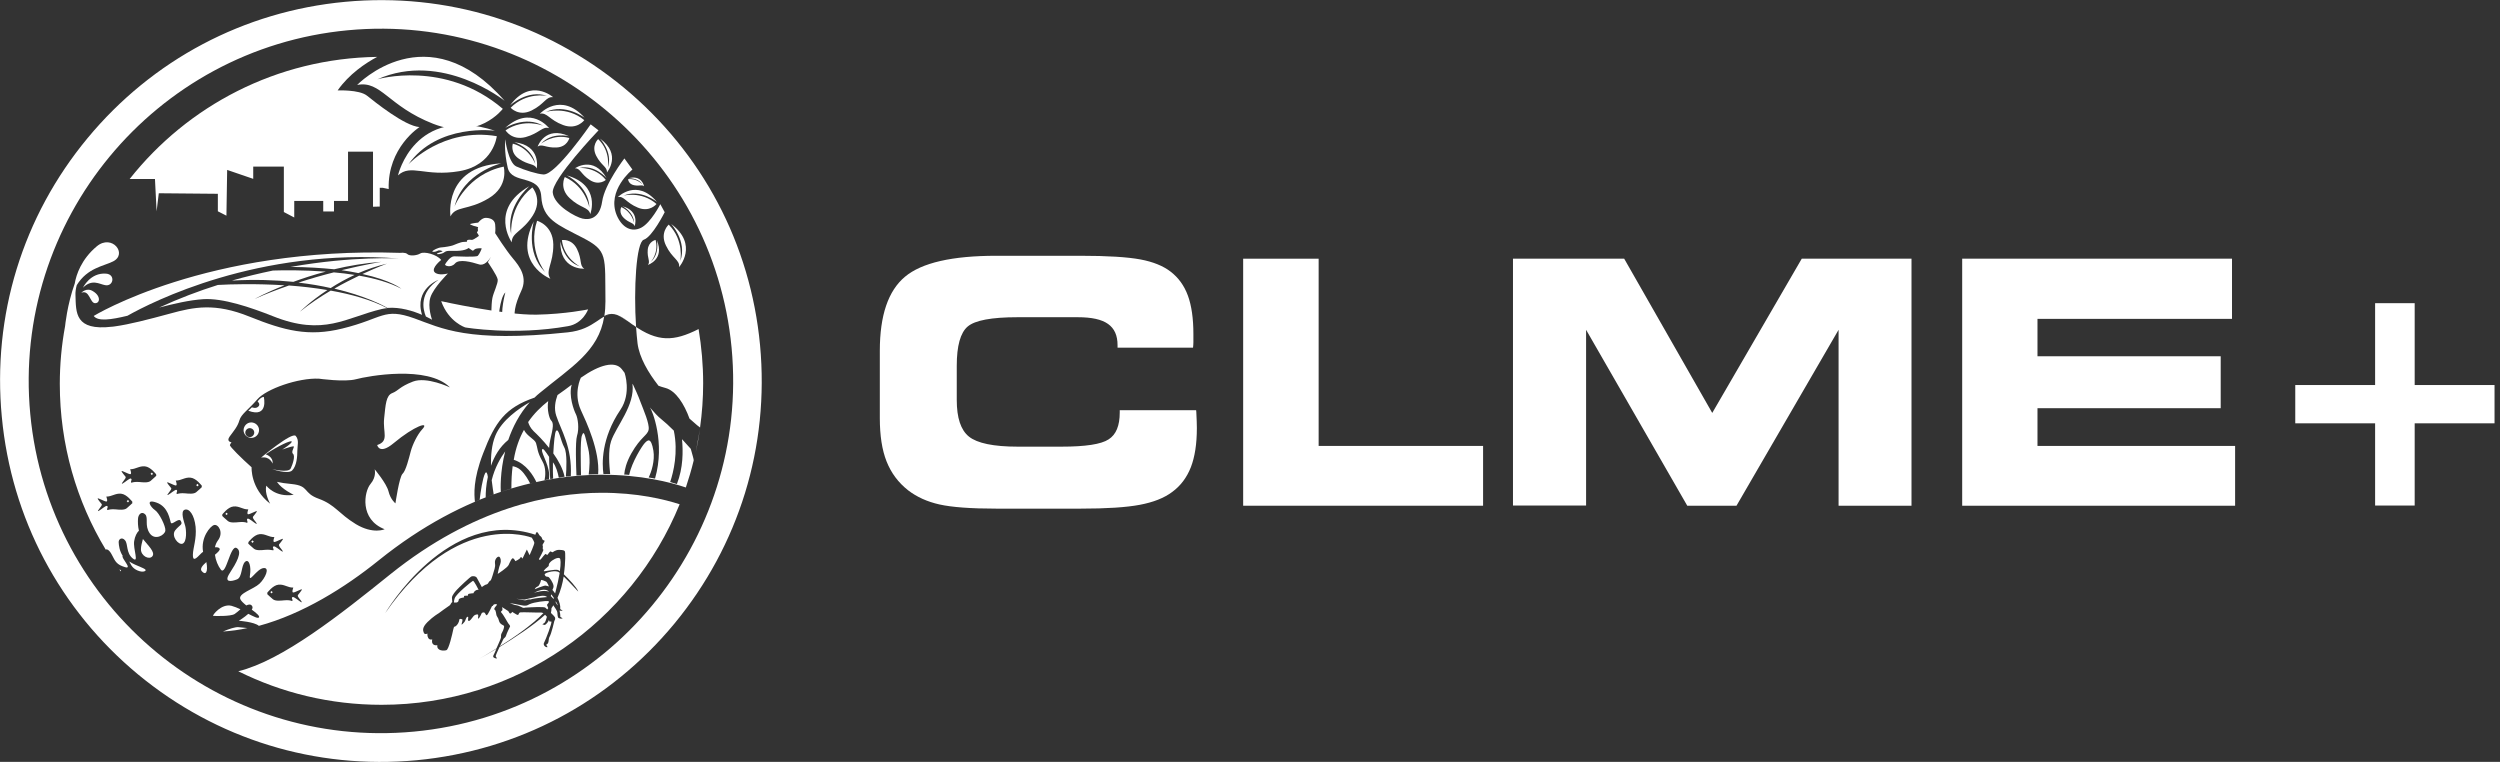 <svg version="1.1" id="Warstwa_1" xmlns="http://www.w3.org/2000/svg" x="0" y="0" viewBox="0 0 1371.3 417.9" xml:space="preserve"><rect x="0" y="0" width="1371.3" height="417.9" fill="#333333" stroke="none"/><style type="text/css">.st0{fill:#fff}</style><g id="Warstwa_4"><g id="XMLID_2_"><path id="XMLID_17_" class="st0" d="M613 190.7v-1.4c0-5.3-1.7-9.1-5.2-11.6s-9-3.7-16.6-3.7h-33.1c-14.2 0-23.3 1.7-27.3 5.1-4 3.4-6 10.6-6 21.5v18.8c0 9.8 2.2 16.5 6.7 20.1s13.4 5.5 26.7 5.5h24c13.2 0 21.8-1.3 25.9-4 4.1-2.6 6.1-7.5 6.1-14.7V225h41.9c0 .2 0 .5.1 1 .2 3.9.3 6.9.3 8.8 0 8.7-1.1 15.8-3.3 21.5-2.2 5.6-5.6 10.2-10.3 13.6-4.4 3.3-10.3 5.6-17.7 7S607 279 592.7 279h-46.2c-14.1 0-24.5-.8-31.2-2.3s-12.4-4.1-17.1-7.7c-5.5-4.3-9.4-9.6-11.9-15.9-2.5-6.3-3.7-14.2-3.7-23.8v-36.9c0-19.4 4.6-32.9 13.8-40.6 9.2-7.7 25.9-11.5 50.1-11.5h46.2c14.9 0 25.8.7 32.8 2s12.6 3.6 16.6 6.7c4.3 3.3 7.5 7.7 9.5 13.2s3 12.5 3 20.9v4.6c0 1.1-.1 2.1-.2 3H613z"/><path id="XMLID_15_" class="st0" d="M723.3 244.6h90.2v32.8H681.9V141.9h41.4v102.7z"/><path id="XMLID_13_" class="st0" d="M870.1 277.3h-40.2V141.9h61l48.3 84.6 49.1-84.6h60.2v135.5h-40v-96.5l-56 96.5h-27L870 180.9v96.4h.1z"/><path id="XMLID_11_" class="st0" d="M1224.3 174.9h-106.7v20.5h100.5v28.5h-100.5v20.7H1226v32.8h-149.7V141.9h148v33z"/><path id="XMLID_9_" class="st0" d="M1302.8 166.3h21.7v44.9h43.8v21h-43.8v45.1h-21.7v-45.1H1259v-21h43.8v-44.9z"/></g></g><g id="Warstwa_3"><path class="st0" d="M135.7 344.5c-1.7-.2-3.5-.4-5-.5-1.7-.1-4.9.9-8.4 2.4 4.5-.3 9-.9 13.4-1.9M83.6 305.1c1.7-2.2-2.4-5.9-5-9.2l-.2-.3c-.5 1.9-1.1 4-1.1 5.7 0 3.7 4.6 6 6.3 3.8M72.7 311c1.9 2.2 6 3.3 7.1 2 1-1.1-5-2.4-8.9-5 .6 1.1 1.1 2.2 1.8 3M127 332.3c-5.6-1.4-10.6 5.3-10.1 5.5.6.1 9.5.4 11.8-1 .8-.5 1.9-1.5 3.2-2.6-1.7-.8-3.4-1.5-4.9-1.9M65.5 312.4l.7 1c.4-.4.3-.8-.7-1M110.6 313.2c2.1 2.6 3.7.8 2.6-4.9-2.2 1.9-3.6 3.7-2.6 4.9"/><path class="st0" d="M228.6 417c-55.6 5.2-109.8-11.5-152.8-47-43-35.6-69.6-85.8-74.8-141.3C-4.3 173 12.4 118.8 48 75.8S133.8 6.2 189.3 1c55.6-5.2 109.8 11.5 152.8 47 43 35.6 69.6 85.8 74.8 141.3 5.2 55.6-11.5 109.8-47 152.8-35.6 43-85.7 69.6-141.3 74.9M190.8 16.6C84.7 26.6 6.6 121.1 16.6 227.1c10 106.1 104.4 184.2 210.5 174.2s184.2-104.4 174.2-210.5S296.8 6.6 190.8 16.6z"/><path class="st0" d="M366.8 123.2s-5 4.4-1.5 11.5c3.4 7.1 7.7 7.9 7.2 11.8 0 0 10.9-12.2-4.4-23.7 0 0 8.9 9.5 5.1 20.3-.1 0 2.3-11.2-6.4-19.9M359.6 131.6s-3.9.8-4.3 5.4c-.4 4.7 1.6 6.4.1 8.3 0 0 9.3-3 4.9-13.5 0 0 1.7 7.6-3.5 12 .1 0 4.7-5 2.8-12.2M277.3 71.5s3.4 5.7 11 3.7c7.6-2.1 9.2-6.1 12.9-4.9 0 0-10-13-24.1-.1 0 0 11-7 20.9-1.2.1 0-10.5-4.4-20.7 2.5M281.3 78.8s-1.7 5 3.5 8.4c5.1 3.5 8.4 2.4 9.6 5.2 0 0 2.7-12.7-12.3-14.4 0 0 9.8 3 11.5 11.9-.1 0-2.9-8.6-12.3-11.1M328.1 76.3s-3.9 3.5-1.1 9.1c2.8 5.5 6.2 6.1 5.9 9.2 0 0 8.4-9.8-3.8-18.6 0 0 7.2 7.4 4.3 16 0-.1 1.7-9-5.3-15.7M309.8 97.1s-3.2 6.1 2.7 11.6c5.9 5.6 10.3 4.8 11.3 8.7 0 0 6-15.8-12.9-21.2 0 0 12.1 5.9 12.4 17.7 0 .1-1.9-11.6-13.5-16.8M340.8 113.6s-1.7 3.1 1.4 6 5.4 2.5 5.9 4.5c0 0 3.1-8.2-6.7-11 0 0 6.3 3.1 6.4 9.2 0 0-1-6-7-8.7M344.5 98.3s.2 2.7 3.3 3.3c3.1.6 4.4-.5 5.5.6 0 0-1.2-6.5-8.6-4.4 0 0 5.2-.5 7.7 3.4 0 0-3-3.5-7.9-2.9M320.5 65.9s-4 5.5-11.6 2.7-8.8-7.1-12.8-6.2c0 0 11.4-12.4 24.6 2.2 0 0-10.6-8.1-21.3-3.2.1 0 11.3-3.5 21.1 4.5M312.3 75.7s-1.1 4.9-7 5.2c-5.9.3-8-2.2-10.4-.5 0 0 4.1-11.7 17.2-5.7 0 0-9.5-2.4-15.3 4.1.1 0 6.6-5.6 15.5-3.1M332.3 98.7s-3.7 3.3-8.7.1c-5-3.2-5.2-6.5-8.2-6.5 0 0 10.1-7.1 17.3 5.4 0 0-6.3-7.5-14.8-5.6 0 .1 8.6-.7 14.4 6.6M360.1 111.9s-3.7 4.7-10.2 2c-6.6-2.7-7.5-6.5-11-5.8 0 0 10.4-10.5 21.5 2.7 0 0-9-7.5-18.6-3.4 0-.1 9.9-2.8 18.3 4.5M280.1 59.1s4.4 5 11.5 1.5 7.8-7.7 11.8-7.3c0 0-12.3-10.9-23.6 4.5 0 0 9.5-8.9 20.3-5.2-.1 0-11.3-2.3-20 6.5M275.8 59.7s-13.5 17.9-38.2 8.2C212.8 58.2 209 44 195.9 46.6c0 0 38.4-40 80.9 8.7 0 0-34.3-27.5-69.8-11.8-.1 0 37.1-10.9 68.8 16.2"/><path class="st0" d="M272.5 74.7s-1.7 16-20.6 19.2-26.5-4.2-33.6 2.3c0 0 8.9-38.9 53.2-24.5 0 0-31.4-4.3-47.5 18.5 0-.1 18.9-20.5 48.5-15.5"/><path class="st0" d="M276.3 91.4s3 10.7-8.3 17.4c-11.3 6.8-18 4-20.9 9.9 0 0-4.1-27.1 27.8-29.1 0 0-21.1 5.2-25.6 23.8-.1 0 6.8-17.8 27-22M292 102.8s5.9 6.6.2 15.5-11.5 9.2-11.5 14.6c0 0-12.6-18 9.7-30.8 0 0-13.4 11.2-10 26.2 0 0-1.4-15.3 11.6-25.5M294.6 121.1s8.7 2.3 8.9 13c.1 10.7-4.6 14.3-1.6 18.8 0 0-20.8-8.2-9.1-31.5 0 0-5 17 6.3 27.9-.1 0-9.8-12.2-4.5-28.2M308.2 131.7s5.4-1 8.3 4.9 1.2 9.1 4 10.8c0 0-13.6.8-13.1-15 0 0 1.6 10.7 10.6 13.7-.1-.1-8.6-4.3-9.8-14.4M255.2 179.6s-9.1-2.9-13.2-14.4c0 0 34.6 7.7 52.3 7.4 15.9-.3 28.3-2.9 28.3-2.9s-2.8 7.8-11 9.2c-29.8 5.3-56.4.7-56.4.7"/><path class="st0" d="M281.3 141.7c-3.8-4.5-9.6-13.6-9.7-13.8 0-.3.3-1.8 0-4.8-.3-2.9-3.2-3.6-5.2-3.6-2.1 0-4.1 2.6-4.1 2.6s-2.8.3-4.2.7c-1.4.4 4.2 1.8 4.2 1.8-.4.6-.1 1.4-.1 1.8l-.6 1.2.6.8.5 1s-.8.6-2.4 1.6-1.6.4-3.1.5c-1.6.2-1 1.1-1 1.1s-.3 0-2 .1-4.7 1.5-5.8 1.9-4.5 1-6.3 1.1-4.5 1.5-4.9 2.1 1.8.4 2.8-.2c.9-.6 2.2-.1 2.7.2.5.2-2.5.8-3 1.3-.5.6 2.6.4 4-.7 1.5-1.1 2.4-.7 7.1-.8 4.7-.1 6.3-1.6 6.3-1.6s.9.8 1.8 1.3c.8.5.5.1 1.6-.6s3.6-.5 3.7-.5c.2 0-1.2 3.2-2.1 4.1-.9.9-11.4.3-13 .3-2.1 0-4.4 3.4-4.9 4.3-.6.9 3.2 2.2 5.4-.4s9-.8 13.1.5c2.9 1 5.4-2.2 6.6-4.1l-1.7 2.9s5.1 7.4 5.4 9.5-2.3 7.1-2.9 10.1c-.7 3-.7 14-.7 14h3.7c0-.4 0-.8.2-1.2 0 0 .7-12.8 3.9-15.8 0 0-2.9 10.5-1.3 16.5l.1.5h7.1c-1.8-4.9-.7-10.2 2.8-17.8 3.6-7.5-.8-13.4-4.6-17.9M302.6 330.7h.1-.1M296.8 318.1s-.7 3.2-1.9 3.6c-1.2.4-1.6 1.5-1.6 1.5s5-2.1 6-2c1 .2 1.8.5 1.8.5s-.9-2.4-1.6-2.7c-.7-.2-1.4-.8-2.7-.9M292.8 325.2s5.7-1.9 8.3-.6c0 0-1.7-2.9-8.3.6M260.6 324.1c.8-.7 1.9-.6 1.9-.6s-2.5-5.1-3.1-4.9c-.5.2-9.1 7-10 9.6-.3.8-.4 1.6-.4 2.3 1.1 0 1.7.2 2.3-.5.6-.8-.1-1.2.9-1.7s2.4-.5 2.4-.7-.4-.8.3-.8c.8 0 1.8-.1 1.8-.1s-.2-.8.5-1c.8-.2 2.5-.3 2.5-.3s.1-.6.9-1.3M285.4 335.9c-1.4.3-.4 2.1-2.2 1.1-1.8-1-2.2-1.4-2.2-1.4s-1 1.6-1.6.6l-.6-1-3.4-2.2s.4 1.4.1 1.8c-.4.4-1.1.7-.4 1.3.7.6 3.3 5.2 3.6 5.7.4.5 1.2 1.4 1.1 1.8-.2.5-1.9 3.8-2.2 5-.3 1.2-1.2 1.3-1.5 2-.1.3-1 2-1.9 3.9 7.8-4.9 17.7-11.7 23.9-18.2l-1.1-.3c-2.3.1-10.3-.3-11.6-.1M288.6 329.2c.5-.4 2-.4 2-.4.4.1.8 0 1.1-.2 2.2-.5 6.2-.9 8.4-1.1-1.4-1.4-5.1-.3-6.1-.1-.3.1-.7.2-1.1.3 0 0-4.4.9-4.8 1.1-.4.3-4.9-.4-4.9-.4s5 1.2 5.4.8M300.6 329.7c-1-.2-7.5.5-10.1 1.7-.5.2-.8.4-1.2.6-.6.3-2.1.3-3.2 0s-6.5-1.2-6.5-1.2 2.8 1.2 3.7 1.2c.8 0 3.6 1.4 3.6 1.4.5.1.8 0 1.2-.1 2.9-.2 10.4-.6 11 0 .2.2.6.5 1.1 1l.5-.7c-.3-1.3-1-1.6-.4-2.2.7-.8 1.2-1.5.3-1.7M301.7 308.5c-1.2 1.3-.3 1.8-1 2.2-.6.4-2.7 2.3-2.4 2.6.3.3 6.5-1.3 7.9-.6l.9.6c.6-4.2.5-6.7-.1-7.1-1.1-.7-4.1.9-5.3 2.3"/><path class="st0" d="M329.6 270.3c-27.5.1-69.8 8-115.5 44.7-27.2 21.9-59.2 47.3-83.4 53.2 23.7 11.8 50.3 18.4 78.6 18.4 73.9 0 137.2-45.5 163.5-110-8-2.6-23.2-6.4-43.2-6.3m-20.4 45.9c-.6 3.8-1.7 7.9-3.4 11.7 1 2.1 1.7 4.3 1.5 6.1 0 .2.8.6 1.2.8.4.2-.7.3-1.6.1.3 1.2.5 2.3.4 3.3 0 .2.8.6 1.2.9.4.2-.9.4-1.9 0-.9-.4-.7-1.9-.9-3.3-.1-.7-1.2-2.4-2.2-3.8-.3.5-.6 1.1-1 1.6 0 .9-.1 1.7-.3 2.6 1.2 1.1 2.3 2.3 2.3 2.7.2 1-.4 1.6-.4 1.6s-1.6 7.1-2.7 8.9c-.7 1.1-.1 3.5-1.5 4-.9.3 1.3 1.8 0 1.6-1.2-.2-2.1-1.5-1.4-2.6.8-1.4 4.6-11.3 3.9-11.5-.7-.1-1 .4-1.1-.3l-.2-.5c-.5 1.2-1.3 2.1-2.2 2.7l-1.4-.3 1.4-1.1c.2-.2.7-1.6 1.1-3.1l-1-1.1c-6.3 5.8-16.9 12.7-25 17.7-1.1 2.3-2.2 4.8-2.1 5.1.3.4 1 1.4.3 1.2-.7-.2-2.2-.5-1.5-1.8.3-.5.9-1.9 1.6-3.5-4.8 2.9-8.6 5-9.6 5.5 1-.5 4.7-2.6 9.6-5.7 1.1-2.5 2.4-5.3 2.5-6 .1-1.1-.2-1.5.6-2.8.8-1.3 1.2-3 1.1-3.5s-2.3-.8-2.8-2.9c-.4-2-1.3-2.1-1.5-3.7-.2-1.5-.6-2.2-.6-2.2s-.9-.2-.2-1.3 1.7-1.7.9-1.9c-.8-.1-1.6.1-1.8.6-.2.6-.6.4-.6.4s-2.2 4.7-2.8 5c-.6.4-.8-1.1-1.4-1.4s-1.4.2-1.4.2-1.3 3-1.9 3.1.5-2.3-.5-2.3-1.8.5-2.2 1c-.4.5-2.3 3.3-2.8 2.5s.4-2.3-.4-2.2c-.9.1-1.1 2.1-1.7 2.8-.6.7-1.8 2.1-1.6 1.2s.8-2.4.3-2.6-1.6-.6-1.6.5c-.1 1-1 2.7-2 3.3-.9.6-.7-.5-1.3 1.9-.5 2.4-2.4 10.7-3.7 11.2s-5.5.5-5-2.7c0 0-3.6.7-2.8-3.2 0 0-1.5.5-2.2-.8s-.4-2.4-.4-2.4-1.5.8-2-.4c-.5-1.2-1.1-2.8 2-5.9s6.1-4.8 6.1-4.8 5.4-4 6-4.3c.5-.2.8-1.5 1.5-1.9-.1-.8-.2-1.8-.2-2.4.1-1.5 2.1-3.6 2.8-4.4s7.3-7.2 8.1-7.3c.8-.1 2.2-.2 2.8.9.6 1.1 2.7 5 2.7 5s1.9-1.4 2.4-1.4 1.1-.6 1.3-1.1c.3-.6 1.1-1.2 1.2-1.2.2 0 1.7-4.7 2.1-6.3.3-1.6.4-1.3.2-3.3-.2-2 1.5-3.8 2.4-3.3.8.6 1.1 2.4.5 4-.7 1.5-1.4 5.4-1.4 5.4s5.3-3.4 6-4.9 1.8-4.3 2.6-3.6c.8.7 1.1 1.5 1.1 1.5s2.5-1.1 2.8-2 1.1.6 1.1.6l2.4-5 1.5 3.1s2.7-6 2.6-6.8-1.4-2.8-1.4-2.8-40.5-16.2-80.4 41.4c0 0 34.4-58.7 82.4-43 0 0 .5-2.4 1.4-1s.8 1.4 1.5 1.9.5.9 1 1.7c.4.8 1.6.1.9 1.4s-1.1 1.5-.8 2c.3.4-.3 2.2.3 2.1.6-.1-2.4 5.3-2.4 5.3s.4.8 1.1 0c.8-.8 2.3-3.2 2.8-2.8.5.4.5.6.8.4s1.4-2.2 1.9-1.8c.5.4 1 .4 1 .4s1.6-1.4 3.6-1.3c2.1.1 2.7.2 3.1.9.2.3.4 5.8-.6 12.5 2.9 2.8 6.9 7 7.9 9.4.1.4-4.4-4.8-8-8.2z"/><path class="st0" d="M302.1 327l.3.2c.4.4.8.8 1.2 1.3l.2-.4v-.1c-.5-.8-1-1.5-1.4-2l-.3 1M298.8 315.3c.4 1.1 1.1 1 1.8 1.1.8.1 2.8 3.3 3 4.8.2.9-.3 1.8-.6 2.4.5.5 1 1.2 1.5 1.9 1.2-4.5 2-8.3 2.5-11.3-.5-.4-1-.7-1.3-.7-2.2-.6-7.4.7-6.9 1.8M304.9 329.9l-.2.3c.4.6.7 1.2 1.1 1.9v-.5c-.1-.3-.4-1-.9-1.7M160.9 154.6c5.2-1.9 11.2-3.9 17.8-5.6-12.2-.9-23.2-.8-29-.6-7.2 1.5-14.8 3.3-22.5 5.5 12.6-.7 23.8-.3 33.7.7M181.4 159.4c-5.7 3.4-11.5 7.2-16.9 11.6 0 0 5.6-5.7 15.1-11.9-7.1-1.2-14.2-2-21.1-2.5-6.3 2.2-12.7 4.6-18.8 7.4 0 0 6.1-3.5 16.4-7.5-15.8-1-29.7-.6-36.6-.2-10.5 3.3-21.3 7.4-32.2 12.4 8.1-2.1 16.6-4.1 24.2-4.6 10.7-.7 26 4.5 38.1 9.3 28.1 11.3 40.2.7 59.8-3.9 1-.2 2-.4 3-.5-8.9-4.6-19.8-7.6-31-9.6M194.5 150.8c-3.8-.6-7.6-1.1-11.4-1.4-6 1.5-12.6 3.4-19.4 5.6 6.6.8 12.5 1.8 17.7 3 3.9-2.5 8.3-5 13.1-7.2"/><path class="st0" d="M245.7 150s-5.5 1.5-7.4-.8c-1.8-2.3 3.7-6.6 3.7-6.6-2.4-3.1-9.4-4.8-11.4-3.6-2.1 1.3-6 1.5-7.1.4s-4-.7-4-.7c-106-3.5-168.1 34.6-168.1 34.6 2.3 3.1 9.4 2.1 18.5-.1 13.3-7.5 71.8-37.4 149.1-31.4 0 0-24.9-1.5-59.6 4.6 9.2.1 17.1.6 23.9 1.3 8-1.9 16.7-3.4 25.9-4.1 0 0-9 1.5-21.9 4.6 3.4.5 6.5 1 9.3 1.6 4.8-2.1 10.1-3.9 15.7-5.2 0 0-5.5 2-13.5 5.7 15.9 3.5 21.4 8.1 21.4 8.1-6.4-3.4-14.6-5.7-23.2-7.2-4.1 2-8.8 4.3-13.6 7.1 16.6 3.9 26.4 9 29.1 10.6 6.9-.6 14.2 1.7 19 3.8-4.4-14.2 9-19.2 9-19.2-10.4 7-8.7 15.8-6.9 20.1 2.1 1 3.4 1.8 3.4 1.8s-2.6-7-.9-12.3c1.7-5.3 9.6-13.1 9.6-13.1M138.5 296.4l-.7.7.7.7.7-.7-.7-.7M148.9 324.2l-.6.6.6.7.7-.7-.7-.6M144.7 217.7c-1.8.1-3.4 2.5-3.4 2.5s1.8 1.5.4 2.8c-1.4 1.4-3.5.4-3.5.4l-2 1.9c11.3 4.2 8.5-7.6 8.5-7.6M344.5 176.3c.9.7 1.8 1.4 2.7 2-.9-.6-1.8-1.3-2.7-2-2.3-1.8-4.2-2.9-5.9-3.5 1.6.7 3.5 1.8 5.9 3.5M108.3 265.4l-.7.7.7.7.7-.7-.7-.7M70.2 274.2l-.7.7.7.7.6-.7-.6-.7M124.3 281.2l-.7.7.7.6.6-.6-.6-.7M348.9 179.4c.2 3.1.5 6.1.8 8.9 1 7.8 5.8 16 11.5 23.3 1.1.4 2.3.8 3.8 1.2 5.7 1.5 10.3 8.8 13.2 16.8 3.4 3.1 5.7 4.9 5.8 4.9 1.1-7.9 1.7-16 1.7-24.3 0-10.1-.9-20-2.5-29.7-13.7 6.9-22.4 7.2-35.7-2.1.5.4 1 .7 1.4 1M337 172.4c.5.1 1 .2 1.5.4-.5-.2-1-.3-1.5-.4M381.6 248.2c.9-4.1 1.7-8.3 2.3-12.6l-2.3 12.6M301.2 245.7c.1-1.6.3-3.1.6-4.3 1.7-7.2 2-9.3.4-10.9-.8-.9-2.3-5.6-1.5-10.5-3.9 3.1-7.7 6.7-11 11.5.4 1.4 1.2 3.2 3 5 1.8 1.7 5.2 5 8.5 9.2M138.7 231.8c-2.3-.5-4.5 1-5 3.3s1 4.5 3.3 5 4.5-1 5-3.3-1-4.5-3.3-5m.7 6c-.3 1.3-1.6 2.2-2.9 1.9-1.3-.3-2.2-1.6-1.9-2.9.3-1.3 1.6-2.2 2.9-1.9 1.3.3 2.2 1.5 1.9 2.9zM271.7 239c-2 4.9-2.5 10.9-2.4 16.5 1.8-5.1 4.7-10.3 9.5-14.2 2.4-7 6.1-14.3 11.8-20.7-5.7 3.3-15.4 9.8-18.9 18.4M143.2 251c4.9-.9 6.3 3.3 6.3 3.3.5-3.8-3.7-5.1-3.8-5.1 7.1-4.8 14.1-7.9 14.3-7 .3 1-5.2 4.4-5.2 4.4s5-1.8 6.1-1.8c1.1.1-1.5 2.9-.2 4.1 1.3 1.2 0 5.4-1.2 8-1.2 2.7-10.2.4-10.2.4s8.5 3 10.9.8c2.6-2.5 2.9-7.9 2.9-10.9 0-2.9 1.1-5.8-.9-8.1-2.1-2.3-19 11.9-19 11.9M83.3 259.2l-.7.7.7.7.6-.7-.6-.7"/><path class="st0" d="M378.9 246.2c-1.3-1.4-3-3.3-4.8-5.3.6 6.6.7 15.6-2.8 24.6-1.2-.4-2.5-.7-3.7-1.1 1.8-5.4 4.5-16.3 2-28.2-2.5-2.5-5-4.8-6.9-6.3-1.8-1.4-3.9-3.7-6.2-6.4 1.2 1.4 8.5 19.3 2.8 39-1.2-.2-2.4-.4-3.5-.6 1.5-3 3.5-9.2 2.6-14.7-1.3-7.7-3.2-5.8-4.8-4.1-1.4 1.5-7 10.3-8.5 17.4-.9-.1-1.8-.2-2.7-.2.2-2.6 1.1-6.6 3.9-11.6 5.2-9.2 9-9.9 9.5-13.1.5-3.2-2.8-10.7-4.4-14.9-1.2-3.4-3.4-8.1-4.1-9.6l-.4-.6c1.6 11.7-9 23.4-11.7 31.5-1.7 5-1 13.6-.5 18H331c-.8-5.6-1.3-19.5 9.3-35.2 6.2-9.2 2.3-20.3 2.3-20.3-.6-.8-1.2-1.6-1.6-2.1-3.7-4.5-12-2.5-22.4 4.8 0 0-4.2 8.4 0 17.7 3 6.5 10.5 22.4 9.5 35.2-1.8 0-3.5.1-5.2.2.4-3.1 1-9.2-.3-14.4-1.8-7.2-2.2-10.3-3.4-7-1 2.6-.6 16.3-.5 21.7-.9.1-1.7.1-2.5.2-.2-4.8-.7-18.4.3-21.7 1.3-4 .5-9.7-.6-11.9-1.1-2.1-4.1-10.1-2.3-16.2-2.4 1.9-5 3.7-7.8 5.7-1.2 3.3-2 7.4-.7 11.3 2.6 8 8.8 17.1 8 33.1l-2.7.3c.3-3.9.8-13-.9-16-2.1-3.9-3-10.9-4.5-9-.7.9-1.2 6.4-1.5 12.3 2.8 3.9 5.2 8.3 6.2 12.8-1.1.1-2.1.3-3.2.5-.5-2.6-1.5-6.3-3.2-8.4-.1 3.6 0 6.9.1 8.9-.5.1-1.1.2-1.6.3-.2-2.2-.6-7.2-.6-12.2-1.9-2.8-3.6-5.5-3.9-3.8-.4 2.1 4.9 9.5 3.8 16.1-.8.1-1.6.3-2.4.5.5-2.4.9-6.8-1.2-10.4-3-5.3-2.6-7.4-3.5-10-.8-2.2-4.9-3.7-6.6-7.2-2.5 4.5-4.5 9.8-5.6 16.4 6.9 2.2 10.8 8.8 12.4 12.2-1.2.3-2.3.5-3.4.8-.9-1.8-2.8-5.2-5.1-7.3-1.5-1.4-3.1-1.9-4.5-2.2-.5 3.7-.7 7.8-.7 12.3-2 .6-4 1.2-5.8 1.8-.1-1.4-.5-10.9 2.4-22.2-2.4 3.3-5.7 8.8-7.4 15.8.4 3.6.9 6.4 1.1 7.8-1.6.6-3 1.1-4.4 1.6 0-2.7.2-6.7 1.2-11.2-.3-2.1-.8-3.2-1.5-2-1.4 2.7-2.5 10.3-3 14.5-1 .4-1.9.8-2.6 1.1-.4-4-1.1-12 4.5-26.5 6.6-17.3 12.2-25.1 28.2-30.6.9-.9 1.9-1.8 2.9-2.6 17-14 32.3-22.7 35.3-41.8 1.7-.9 3.3-1.3 5.3-1-7.3-1.2-10 8-25.3 9.6-55 5.8-69.2-2.3-84.2-7.7-16.8-6-17 .1-39.4 5.6-18.6 4.6-31.7 1.2-50.9-6.5-19-7.7-30.5-5.3-43.6-1.7-12.5 3.4-22.3 5.9-30.1 7-.5.1-1 .1-1.5.2h-.2c-20.5 2.4-19.8-7.7-20.1-17.3-.1-1.7.2-3.6.7-5.5 5.9-9.5 14.5-10.3 19.9-13 8.2-4.1-.6-15.2-8.9-8.3-8.5 7.1-11.3 15.6-12.1 20.4-4.2 11.7-5.3 23.4-5.3 23.4-1.9 10.3-2.9 20.9-2.9 31.7 0 33.3 9.2 64.4 25.2 90.9.7-.5 2.1.3 3.4 2.9 1.9 3.7 2.6 5.3 7.2 6.7 4.4 1.3-2.4-5.2-1.3-6.2-1.8-2.8-2.1-5.7-2.2-7.3-.2-2 1.9-3.2 3.5-1.2 1.7 2 .5 6.9 4.2 9.9s.1-5.2.8-9.5c.4-2.6 1.5-4.7 2.6-5.7-.6-2.5-.6-5-.5-6.5.1-2.5 2.1-4.4 4-2.4 1.8 2-.5 6 2.4 10.3 2.9 4.2 8.3 1 8.6-1.4.3-2.4-3.4-9.8-5.7-11.3-2.3-1.5-5.6-6.4.9-4.1s7.2 9.4 7.8 11c.6 1.6 4.4-3 5.5-.9 1.2 2.1-.6 2-3.1 5.1-2.4 3.1 1.8 8.3 4.1 7.3 2.4-1.1 2-7.5 1.4-9.7s-2.8-8-.3-8.9 5.3 2.8 6 9.4c.6 6.7-1.4 11.3-1.5 15.3s2 1.9 4.4-.6c.3-.3.7-.7 1.2-1-1.4-7.8 3.9-14.1 6-14.7 2.3-.7 5.5 4.1 2.1 8.5-.8 1.1-1.3 2.3-1.6 3.7 1.3-.1 2.3.1 2.6.8.3.7-.9 1.9-2.6 3.3.4 3.1 1.7 6.1 3.2 8.1 2.9 3.9 5.2-13.8 8.7-11.8s-.3 8.4-3.8 13.8 1 4.6 4 3.4 2.2-7.5 4.4-9.6c2.2-2 3.5 2.6 2.7 7.4s3.8-3.7 7.5-4c3.6-.4.9 5.6-2.3 8.6s-11.7 5.3-10.5 8.4c.4 1 1.7 2.2 3.3 3.5 1.2-.6 2.4-.8 3.1.2.5.6.4 1.4-.1 2.1 2.4 1.8 4.4 3.4 4 4.2-.5.9-2.9-.4-5.9-1.9-2.2 2-5.2 3.8-5.2 3.8s8.5.6 11 2.8c24-6.5 47.1-20.9 65.7-35.9 48.2-38.8 93.1-46.9 122.3-47h.2c21.4 0 37.5 4.1 46 7 1.6-4.8 3.1-9.8 4.3-14.8.1-.6-.7-3.1-1.6-6.4M69.5 278.8c-1.4 1.1-4 .8-6.1.6-2.1-.2-3.5.1-4.1.3-.6.3-.6-.3-.5-.7.1-.4.6-1.1-.1-1.5-.7-.3-3.3 2.1-4.5 2.7-1.1.6 0-.8.9-2 1-1.2.8-1.6.6-1.8-.1-.2-2.3-2.6-2.1-3 .1-.4 3.6 1.6 4.7 1.7 1.1.1 0-2.7 0-2.7 3.1 0 4.9-1.9 8.1-1.6 3.2.3 6.1 4.4 6.2 4.4l-.1.4.2.3s-1.9 1.8-3.2 2.9zm13.1-15c-1.4 1.1-4 .8-6.1.6-2.1-.2-3.5.1-4.1.3-.6.3-.6-.3-.5-.7.1-.4.6-1.1-.1-1.5-.7-.3-3.3 2.1-4.5 2.7-1.1.6 0-.8.9-2 1-1.2.8-1.6.6-1.8-.1-.2-2.3-2.6-2.1-3 .1-.4 3.6 1.6 4.7 1.7s0-2.7 0-2.7c3.1 0 4.9-1.9 8.1-1.6s6.1 4.4 6.2 4.4l-.1.4.2.3s-1.9 1.8-3.2 2.9zm25 6.2c-1.4 1.1-4 .8-6.1.6-2.1-.2-3.5.1-4.1.3-.6.3-.6-.3-.5-.7.1-.4.6-1.1-.1-1.5-.7-.3-3.3 2.1-4.5 2.7-1.1.6 0-.8.9-2 1-1.2.8-1.6.6-1.8-.1-.2-2.3-2.6-2.1-3 .1-.4 3.6 1.6 4.7 1.7s0-2.7 0-2.7c3.1 0 4.9-1.9 8.1-1.6s6.1 4.4 6.2 4.4l-.1.4.2.3s-1.8 1.8-3.2 2.9zm28.1 16c.1.4.1 1-.5.7s-2.1-.5-4.1-.3c-2.1.2-4.7.5-6.1-.6s-3.2-2.9-3.2-2.9l.2-.3-.1-.4c.1 0 3-4.1 6.2-4.4s5 1.7 8.1 1.6c0 0-1.1 2.8 0 2.7 1.1-.1 4.6-2.1 4.7-1.7.1.4-2 2.8-2.1 3s-.3.6.6 1.8c1 1.2 2.1 2.7.9 2-1.1-.6-3.7-3-4.5-2.7-.6.3-.2 1.1-.1 1.5zm9.7 15.6c-2.1.2-4.7.5-6.1-.6-1.4-1.1-3.2-2.9-3.2-2.9l.2-.3-.1-.4c.1 0 3-4.1 6.2-4.4s5 1.7 8.1 1.6c0 0-1.1 2.8 0 2.7 1.1-.1 4.6-2.1 4.7-1.7.1.4-2 2.8-2.1 3s-.3.6.6 1.8c1 1.2 2.1 2.7.9 2-1.1-.6-3.7-3-4.5-2.7-.7.3-.3 1-.1 1.4.1.4.1 1-.5.7-.7-.1-2.1-.4-4.1-.2zm18.7 26.6c1 1.2 2.1 2.7.9 2-1.1-.6-3.7-3-4.5-2.7-.7.3-.3 1-.1 1.4.1.4.1 1-.5.7s-2.1-.5-4.1-.3c-2.1.2-4.7.5-6.1-.6-1.4-1.1-3.2-2.9-3.2-2.9l.2-.3-.1-.4c.1 0 3-4.1 6.2-4.4s5 1.7 8.1 1.6c0 0-1.1 2.8 0 2.7 1.1-.1 4.6-2.1 4.7-1.7.1.4-2 2.8-2.1 3-.2.3-.4.7.6 1.9zm42.8-84.1s1.1 5.6 9-1c11.5-9.6 20.2-12.4 15.6-7.5-2.5 2.7-5.2 8.2-6.2 12s-2.7 10.7-4.5 12.3c-1.8 1.7-3.9 16.2-3.9 16.2s-2.7-2.1-3.8-6.6c-1.1-4.4-7.6-12.1-7.6-12.1s1.2 4-2.3 8.1c-3.5 4.2-6.1 19.4 7.8 24.8 0 0-6.3 2.9-15.8-2.8-9.5-5.8-11.3-10.6-20.3-13.9-9-3.2-5-7.1-14.9-8.1-3.3-.3-5.9-.7-8.1-1.2 2.8 4.2 9.2 7.1 9.2 7.1-10.3 1.6-15-5-15-5-1.2 4.2 2.1 9.9 2.1 9.9-10.9-8.4-10.2-20-10.2-20-5.3-4.7-12.2-11.5-11.9-12.2.4-1 .9-1.5.9-1.5s-3.1-.3-1-3.2c2.1-2.9 4.3-5.3 5.3-8.8s4.8-5.7 9.8-11.5 22.5-11.9 33.8-11.4c0 0 14.1 2 20.4.3 6.3-1.7 39.3-7.8 51.5 4.5 0 0-12.8-6.1-20.3-3.2-7.5 2.9-7.8 4.9-11.3 6.3-3.5 1.3-3.7 6.4-4.5 13.9-.8 7.7 2.9 12.4-3.8 14.6z"/><path class="st0" d="M296.9 107.8c.7 12.5 8.8 15.4 22.7 22.6 13.9 7.2 12.2 9.9 12.5 34.9 0 2.9-.2 5.5-.6 8 3.4-1.8 6.7-1.8 12.9 2.9 1.6 1.2 3 2.2 4.5 3.1-1.4-20.8.1-46.4 4.2-47.8 4.7-1.5 11.5-15.1 11.5-15.1l-2.4-4.4s-5.2 10.2-10.5 12.9c-5.2 2.7-10.5 0-13.4-6.8-5.7-13.7 8.6-25.1 8.6-25.1l-4.4-6.1s-10.8 14-12.2 23.6c-1.4 9.7-7.2 10.2-10.8 9.4-3.6-.8-15.5-7.1-16.3-14.2s25.1-34.2 25.1-34.2l-4.3-3.3s-19.2 27.9-25.9 27.5c-3.4-.2-10.5-2.4-14.9-4.4s-6.1-14.9-6.1-14.9-.7 6.5 1.4 15.6c2.2 9.4 17.7 3.3 18.4 15.8M58.2 150.1c-8.7-.7-12.7 7.7-12.7 7.7 5-4.9 8.9-2 12.1-1.4 4.6 1 5.9-5.9.6-6.3M44.6 160.6c4.5-1.9 4.7 5.6 7.5 5.7 2.8.1 3.3-3.9-1-6.5-3.6-2.4-6.5.8-6.5.8M230.1 69.7c-8.2-.6-24.6-13.9-28.9-17.3-4.3-3.3-16-2.8-16-2.8 6.2-8.9 15.3-15 21.7-18.4-55.1.8-104 26.8-135.8 67H85l.9 17.7 1.2-9.9 32.4.3v9.6l4.7 2.4.4-25.1 14.3 4.9v-6.7h16.8v24.9l5.7 3v-9.1h15.9v5.8h5.9v-5.8h7.7v-27h13.7v30.2l3.7-.1V103h1.6l3.3.7c-.7-22.8 16.9-34 16.9-34"/></g></svg>